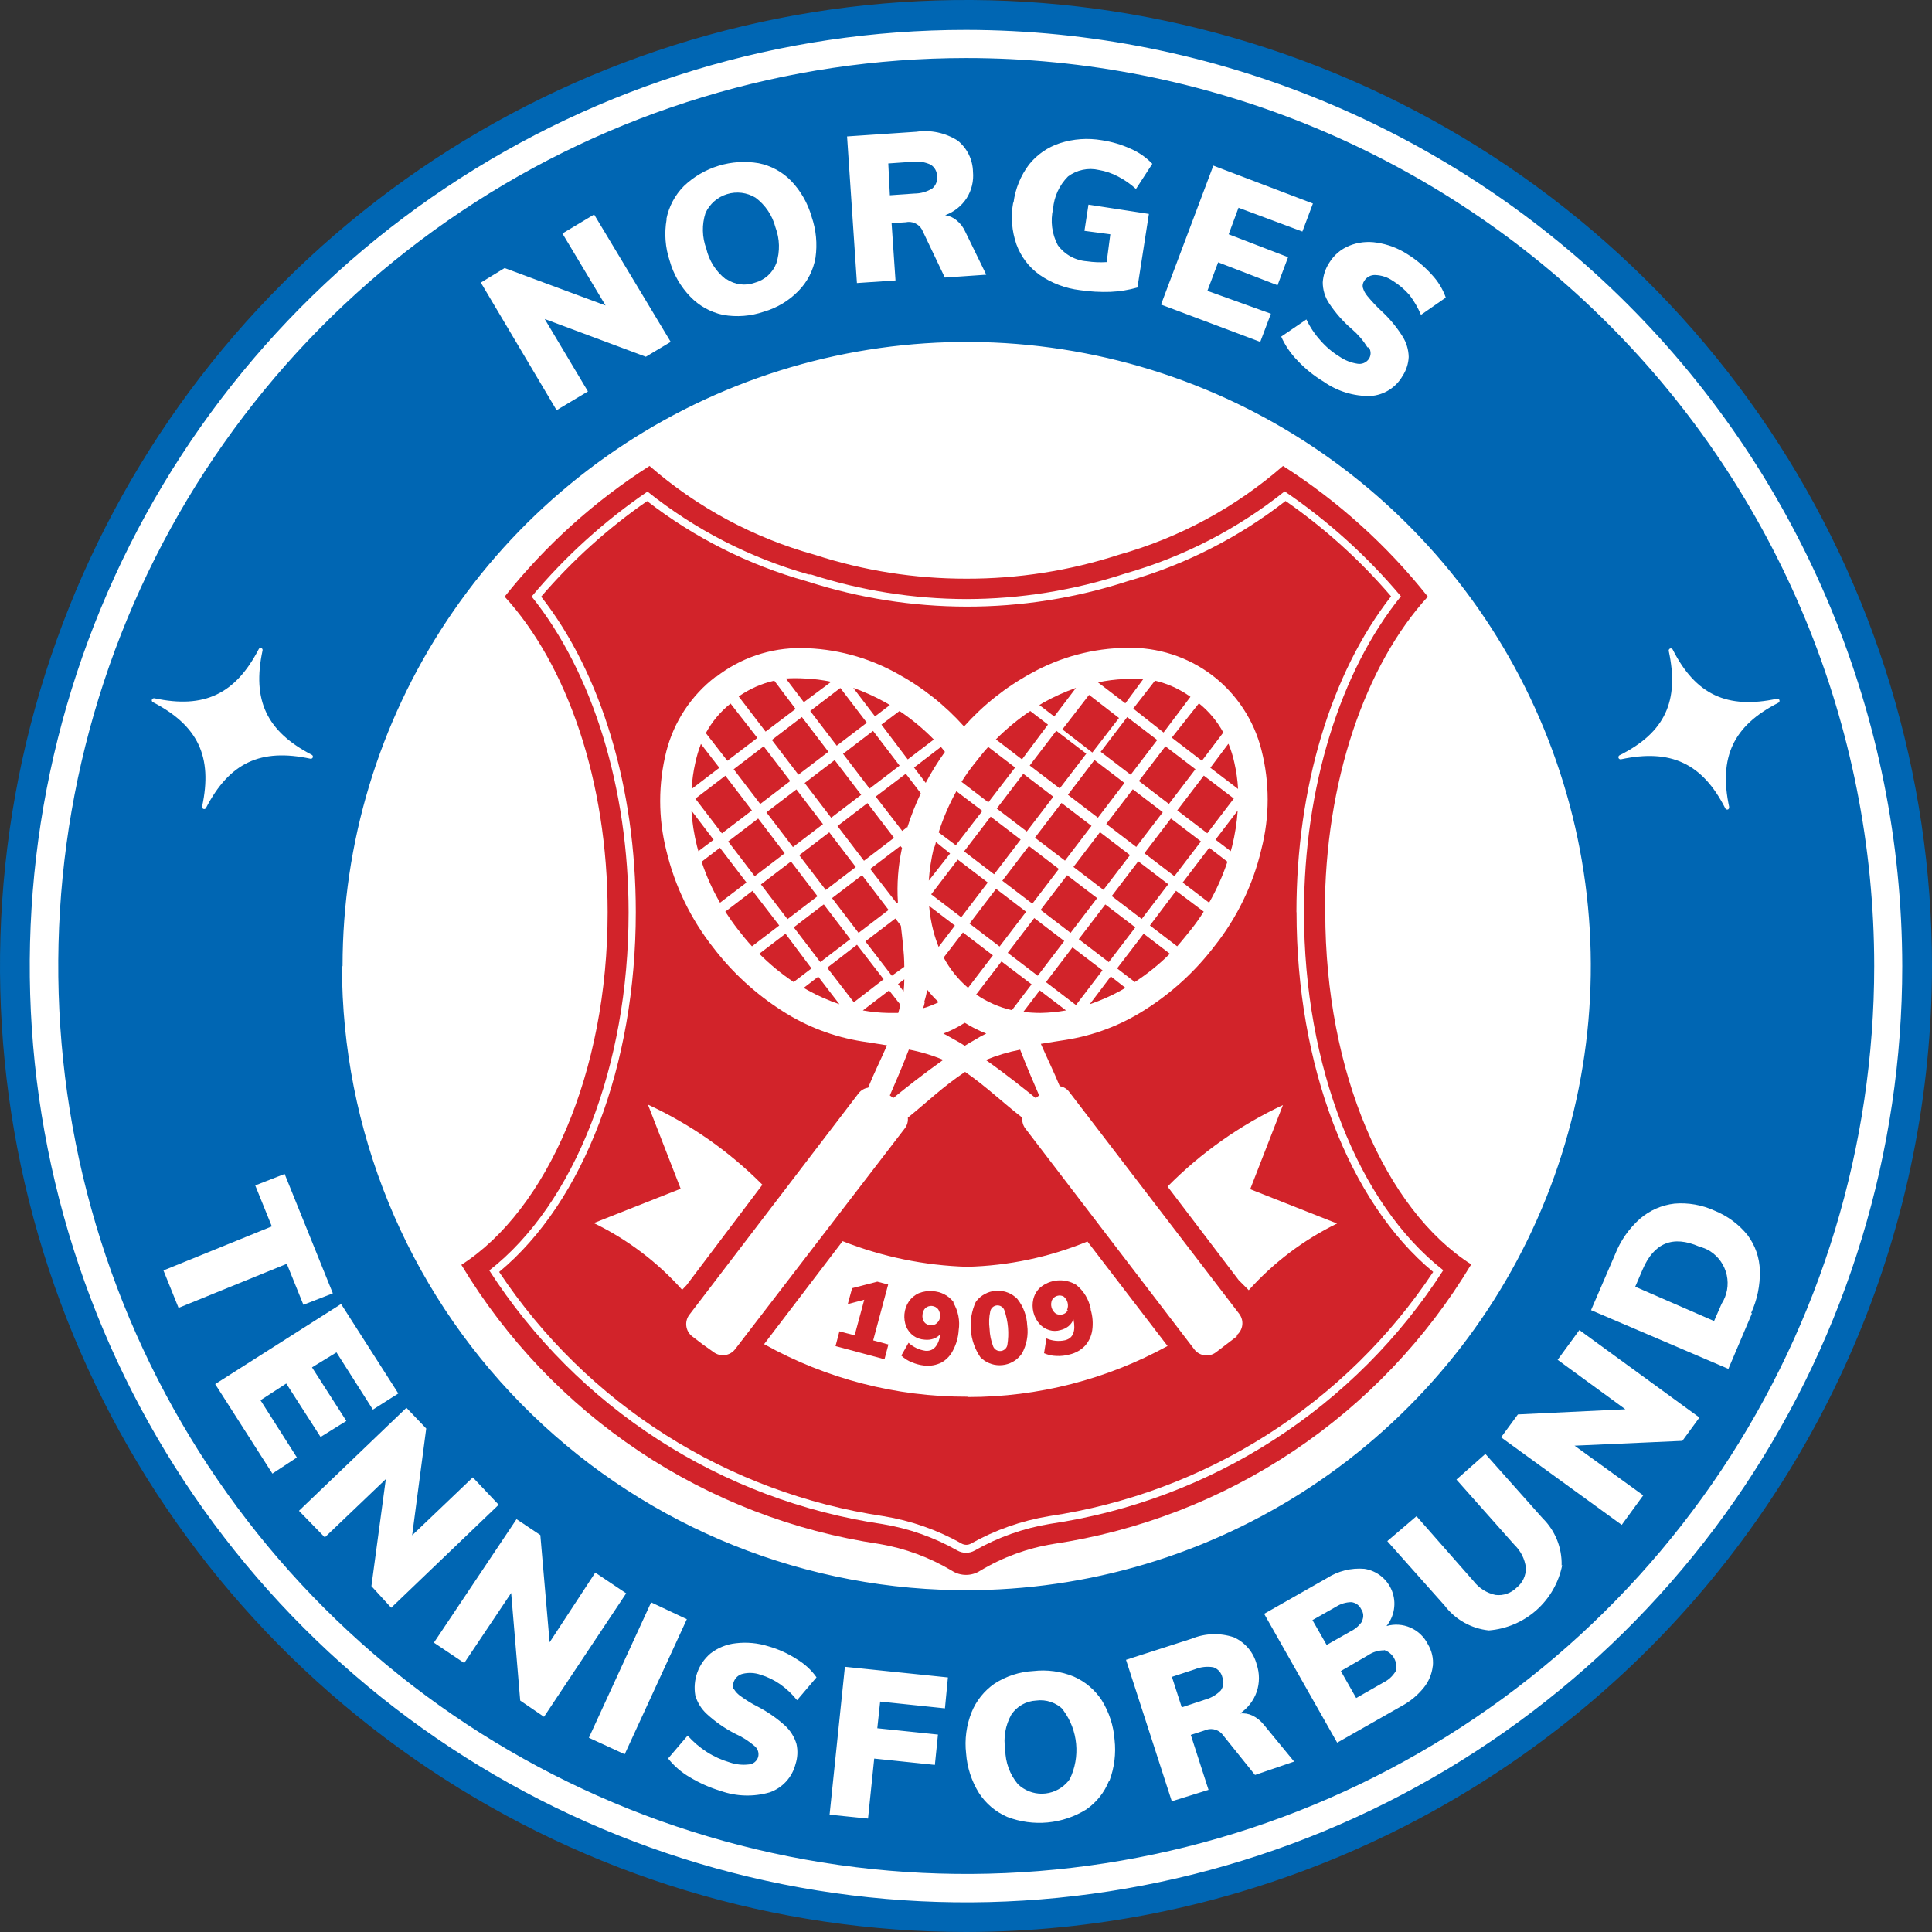 <svg viewBox="0 0 90 90" fill="none" xmlns="http://www.w3.org/2000/svg">
<rect x="0" y="0" width="90" height="90" fill="#333333" stroke="none"/>
<g clip-path="url(#clip0_2138_210)">
<path d="M89.579 45C89.579 36.184 86.965 27.567 82.067 20.237C77.17 12.907 70.209 7.194 62.064 3.82C53.92 0.446 44.958 -0.437 36.312 1.283C27.665 3.002 19.723 7.247 13.489 13.48C7.255 19.713 3.01 27.655 1.289 36.301C-0.431 44.947 0.45 53.909 3.823 62.054C7.196 70.199 12.908 77.16 20.238 82.059C27.567 86.957 36.184 89.572 45 89.573C50.854 89.576 56.651 88.424 62.06 86.185C67.468 83.947 72.383 80.664 76.523 76.525C80.663 72.386 83.947 67.472 86.187 62.064C88.427 56.656 89.579 50.859 89.579 45.005" fill="white"/>
<path d="M48.919 70.987C47.683 71.189 46.493 71.61 45.405 72.229C45.282 72.299 45.144 72.335 45.003 72.335C44.862 72.335 44.723 72.299 44.6 72.229C43.519 71.617 42.339 71.2 41.113 70.998C37.394 70.449 33.834 69.11 30.675 67.073C27.515 65.035 24.828 62.344 22.793 59.182C26.76 56.09 29.282 49.681 29.282 42.51C29.282 36.709 27.602 31.313 24.766 27.789C26.332 25.919 28.147 24.274 30.162 22.9C32.383 24.675 34.938 25.987 37.674 26.76H37.776C40.112 27.513 42.551 27.9 45.005 27.906C47.523 27.904 50.025 27.503 52.416 26.717C55.121 25.945 57.645 24.643 59.844 22.889C61.865 24.263 63.687 25.908 65.261 27.778C62.424 31.276 60.745 36.699 60.745 42.499C60.745 49.671 63.267 56.079 67.233 59.172C65.201 62.334 62.515 65.025 59.356 67.063C56.197 69.1 52.638 70.439 48.919 70.987ZM61.715 42.499C61.715 36.357 63.624 30.956 66.514 27.794C64.617 25.406 62.338 23.349 59.769 21.706C57.557 23.635 54.944 25.049 52.118 25.843C49.821 26.588 47.42 26.964 45.005 26.957C42.61 26.959 40.23 26.583 37.951 25.843C35.111 25.055 32.482 23.641 30.258 21.706C27.687 23.348 25.406 25.406 23.508 27.794C26.403 30.956 28.306 36.357 28.306 42.499C28.306 49.964 25.48 56.362 21.492 58.921C23.579 62.392 26.408 65.358 29.776 67.607C33.144 69.855 36.969 71.33 40.974 71.925C42.163 72.128 43.304 72.549 44.339 73.168C44.537 73.296 44.767 73.364 45.003 73.364C45.238 73.364 45.469 73.296 45.666 73.168C46.708 72.542 47.858 72.12 49.057 71.925C53.064 71.326 56.888 69.847 60.256 67.595C63.623 65.343 66.45 62.374 68.534 58.9C64.541 56.351 61.736 49.969 61.736 42.499" fill="#D2232A"/>
<path d="M45.005 1.392C36.379 1.391 27.947 3.947 20.774 8.739C13.601 13.53 8.01 20.341 4.708 28.31C1.406 36.279 0.541 45.048 2.223 53.509C3.905 61.969 8.058 69.741 14.157 75.841C20.255 81.941 28.026 86.096 36.486 87.78C44.946 89.464 53.716 88.601 61.685 85.301C69.655 82.001 76.467 76.412 81.261 69.24C86.054 62.069 88.613 53.637 88.614 45.011C88.603 33.447 84.005 22.361 75.829 14.184C67.654 6.006 56.569 1.406 45.005 1.392ZM45.005 90C36.105 90.001 27.405 87.363 20.004 82.419C12.603 77.475 6.834 70.448 3.427 62.226C0.021 54.003 -0.872 44.956 0.864 36.226C2.599 27.497 6.884 19.478 13.176 13.184C19.469 6.89 27.487 2.603 36.216 0.866C44.945 -0.872 53.993 0.018 62.216 3.423C70.439 6.828 77.468 12.595 82.413 19.995C87.359 27.395 89.999 36.094 90 44.995C89.989 56.925 85.245 68.365 76.81 76.802C68.374 85.239 56.936 89.986 45.005 90Z" fill="#0066B3"/>
<path d="M64.472 76.879C64.207 76.878 63.949 76.958 63.73 77.108L62.462 77.844L63.176 79.102L64.445 78.377C64.685 78.26 64.886 78.074 65.021 77.844C65.072 77.644 65.045 77.432 64.946 77.251C64.847 77.07 64.683 76.933 64.488 76.868" fill="#0066B3"/>
<path d="M63.453 75.498C63.494 75.413 63.511 75.319 63.504 75.225C63.496 75.132 63.464 75.042 63.41 74.964C63.368 74.874 63.303 74.796 63.222 74.738C63.141 74.68 63.046 74.644 62.947 74.634C62.699 74.638 62.458 74.71 62.248 74.842L61.139 75.471L61.8 76.628L62.909 75.999C63.141 75.887 63.336 75.714 63.474 75.498" fill="#0066B3"/>
<path d="M56.522 77.668C56.231 77.619 55.932 77.653 55.658 77.764L54.592 78.115L55.05 79.534L56.117 79.182C56.401 79.108 56.661 78.959 56.868 78.75C56.932 78.662 56.972 78.56 56.985 78.453C56.998 78.346 56.984 78.237 56.943 78.137C56.919 78.029 56.867 77.929 56.794 77.847C56.72 77.765 56.626 77.703 56.522 77.668Z" fill="#0066B3"/>
<path d="M49.537 79.651C49.374 79.485 49.174 79.36 48.954 79.285C48.734 79.21 48.499 79.187 48.268 79.219C48.038 79.23 47.813 79.296 47.612 79.409C47.411 79.523 47.239 79.683 47.111 79.875C46.833 80.373 46.734 80.95 46.829 81.512C46.834 82.097 47.041 82.662 47.415 83.111C47.721 83.405 48.13 83.566 48.554 83.558C48.978 83.55 49.382 83.374 49.676 83.069C49.735 83.01 49.788 82.945 49.836 82.877C50.081 82.367 50.183 81.799 50.13 81.236C50.078 80.672 49.873 80.134 49.537 79.678" fill="#0066B3"/>
<path d="M80.547 37.599C80.552 37.622 80.549 37.646 80.538 37.666C80.528 37.687 80.51 37.703 80.488 37.711C80.466 37.717 80.442 37.714 80.421 37.705C80.399 37.695 80.382 37.679 80.371 37.658C79.305 35.557 77.828 34.875 75.514 35.371C75.49 35.376 75.465 35.373 75.443 35.361C75.421 35.349 75.405 35.33 75.396 35.307C75.388 35.284 75.389 35.259 75.398 35.237C75.406 35.214 75.423 35.196 75.444 35.184C77.577 34.118 78.233 32.641 77.737 30.327C77.732 30.303 77.735 30.278 77.747 30.256C77.759 30.235 77.778 30.218 77.801 30.21C77.824 30.202 77.85 30.203 77.872 30.213C77.895 30.223 77.913 30.241 77.924 30.263C78.99 32.364 80.462 33.046 82.781 32.55C82.804 32.545 82.829 32.549 82.849 32.561C82.87 32.572 82.885 32.592 82.893 32.614C82.901 32.637 82.9 32.662 82.891 32.684C82.883 32.707 82.866 32.725 82.845 32.737C80.744 33.803 80.056 35.275 80.552 37.594M81.618 61.171L80.515 63.768L74.117 61.032L75.236 58.436C75.488 57.795 75.888 57.223 76.404 56.767C76.856 56.38 77.413 56.137 78.004 56.069C78.645 56.016 79.29 56.129 79.875 56.399C80.476 56.642 81.005 57.035 81.411 57.54C81.767 58.017 81.967 58.593 81.981 59.188C81.998 59.873 81.858 60.554 81.57 61.176M78.371 67.121L73.349 67.345L76.548 69.659L75.546 71.035L69.926 66.956L70.71 65.89L75.716 65.65L72.56 63.346L73.573 61.96L79.166 66.034L78.371 67.121ZM72.773 72.912C72.612 73.721 72.191 74.456 71.574 75.005C70.957 75.553 70.178 75.885 69.356 75.951C68.95 75.909 68.558 75.784 68.203 75.584C67.848 75.384 67.538 75.113 67.292 74.788L64.626 71.792L65.986 70.63L68.652 73.663C68.904 73.988 69.263 74.213 69.665 74.298C69.843 74.32 70.024 74.301 70.194 74.243C70.364 74.184 70.518 74.088 70.646 73.962C70.785 73.851 70.897 73.71 70.973 73.549C71.049 73.388 71.086 73.212 71.083 73.034C71.033 72.628 70.845 72.252 70.55 71.968L67.847 68.924L69.195 67.729L71.861 70.726C72.151 71.012 72.38 71.354 72.532 71.732C72.684 72.11 72.757 72.515 72.746 72.922M66.743 77.62C66.701 77.987 66.555 78.335 66.322 78.622C66.039 78.972 65.689 79.262 65.293 79.475L62.291 81.181L58.889 75.178L61.816 73.514C62.334 73.182 62.947 73.03 63.56 73.082C63.846 73.126 64.116 73.245 64.342 73.427C64.568 73.609 64.742 73.847 64.846 74.117C64.951 74.388 64.982 74.681 64.936 74.967C64.891 75.254 64.771 75.523 64.589 75.748C64.958 75.641 65.352 75.667 65.704 75.821C66.055 75.975 66.342 76.247 66.514 76.591C66.7 76.896 66.782 77.253 66.748 77.609M58.463 82.685L56.916 80.76C56.813 80.653 56.678 80.582 56.532 80.556C56.385 80.531 56.235 80.552 56.101 80.616L55.472 80.819L56.298 83.378L54.587 83.911L52.454 77.321L55.52 76.335C56.143 76.079 56.837 76.057 57.476 76.271C57.738 76.389 57.969 76.564 58.154 76.784C58.339 77.003 58.471 77.262 58.543 77.54C58.681 77.951 58.681 78.397 58.543 78.809C58.399 79.221 58.126 79.576 57.764 79.822C57.963 79.798 58.164 79.832 58.345 79.918C58.553 80.02 58.735 80.168 58.879 80.35L60.286 82.061L58.463 82.685ZM51.665 82.951C51.451 83.495 51.08 83.963 50.598 84.295C50.054 84.632 49.439 84.838 48.802 84.898C48.165 84.958 47.523 84.87 46.925 84.641C46.383 84.408 45.922 84.018 45.602 83.522C45.257 82.966 45.052 82.335 45.005 81.682C44.931 81.035 45.017 80.38 45.256 79.774C45.473 79.233 45.844 78.768 46.322 78.435C46.866 78.082 47.493 77.878 48.14 77.844C48.778 77.77 49.423 77.858 50.017 78.1C50.554 78.335 51.01 78.722 51.329 79.214C51.67 79.767 51.873 80.394 51.921 81.043C51.994 81.692 51.911 82.35 51.681 82.962M15.958 45.011C15.957 39.279 17.649 33.675 20.824 28.902C23.998 24.129 28.512 20.402 33.799 18.187C39.085 15.972 44.909 15.37 50.537 16.455C56.165 17.54 61.347 20.265 65.431 24.286C69.515 28.308 72.319 33.447 73.492 39.057C74.664 44.668 74.151 50.5 72.019 55.82C69.886 61.141 66.229 65.712 61.506 68.96C56.783 72.207 51.206 73.987 45.474 74.074H44.531C36.902 73.951 29.627 70.833 24.277 65.394C18.926 59.955 15.929 52.63 15.931 45M44.019 79.582L41.001 79.267L40.868 80.509L43.694 80.803L43.55 82.216L40.724 81.922L40.436 84.716L38.645 84.535L39.359 77.646L44.158 78.142L44.019 79.582ZM34.193 78.691C34.274 78.823 34.383 78.936 34.513 79.022C34.757 79.201 35.015 79.36 35.286 79.496C35.75 79.737 36.182 80.036 36.571 80.387C36.822 80.62 37.007 80.916 37.104 81.245C37.173 81.558 37.157 81.884 37.056 82.189C36.978 82.489 36.829 82.764 36.619 82.992C36.41 83.22 36.148 83.393 35.856 83.495C35.103 83.713 34.301 83.689 33.563 83.426C33.066 83.276 32.59 83.064 32.145 82.797C31.752 82.571 31.404 82.272 31.122 81.917L32.033 80.851C32.294 81.144 32.594 81.4 32.924 81.613C33.254 81.825 33.613 81.988 33.99 82.098C34.279 82.199 34.587 82.232 34.891 82.194C34.989 82.186 35.082 82.149 35.158 82.087C35.234 82.025 35.29 81.942 35.318 81.848C35.341 81.759 35.339 81.666 35.313 81.579C35.286 81.491 35.236 81.413 35.168 81.352C34.89 81.11 34.577 80.911 34.24 80.76C33.762 80.515 33.319 80.207 32.924 79.843C32.67 79.609 32.485 79.311 32.39 78.979C32.328 78.621 32.361 78.252 32.484 77.91C32.607 77.568 32.818 77.264 33.094 77.028C33.439 76.759 33.853 76.593 34.288 76.548C34.796 76.489 35.31 76.538 35.797 76.692C36.27 76.826 36.719 77.031 37.13 77.3C37.488 77.512 37.797 77.797 38.037 78.137L37.13 79.203C36.905 78.92 36.642 78.671 36.347 78.462C36.065 78.265 35.753 78.114 35.424 78.014C35.16 77.923 34.875 77.908 34.603 77.972C34.502 77.995 34.408 78.044 34.332 78.116C34.256 78.187 34.201 78.277 34.171 78.377C34.15 78.425 34.139 78.478 34.139 78.531C34.139 78.585 34.15 78.637 34.171 78.686M27.432 80.952L30.332 74.644L31.996 75.428L29.101 81.72L27.432 80.952ZM24.233 79.219L23.812 74.207L21.626 77.47L20.213 76.521L24.062 70.768L25.171 71.509L25.603 76.505L27.73 73.258L29.17 74.223L25.342 79.976L24.233 79.219ZM17.302 73.887L17.973 68.902L15.132 71.616L13.927 70.379L18.933 65.581L19.855 66.546L19.2 71.52L22.026 68.822L23.23 70.097L18.224 74.895L17.302 73.887ZM12.69 68.646L10.024 64.477L15.889 60.745L18.555 64.914L17.371 65.666L15.675 63L14.534 63.698L16.134 66.194L14.934 66.94L13.335 64.45L12.135 65.229L13.831 67.894L12.69 68.646ZM7.614 59.182L12.663 57.13L11.89 55.221L13.26 54.688L15.505 60.249L14.134 60.782L13.361 58.873L8.318 60.926L7.614 59.182ZM7.081 32.588C7.09 32.566 7.107 32.547 7.128 32.537C7.15 32.526 7.175 32.523 7.198 32.529C9.512 33.025 10.962 32.337 12.055 30.236C12.066 30.215 12.083 30.199 12.105 30.19C12.126 30.181 12.15 30.181 12.172 30.188C12.194 30.197 12.212 30.213 12.223 30.233C12.234 30.254 12.236 30.278 12.231 30.3C11.735 32.62 12.423 34.07 14.524 35.163C14.545 35.173 14.561 35.191 14.57 35.212C14.579 35.234 14.579 35.258 14.572 35.28C14.564 35.303 14.549 35.322 14.528 35.334C14.507 35.346 14.483 35.349 14.46 35.344C12.14 34.848 10.69 35.531 9.597 37.637C9.587 37.658 9.569 37.674 9.548 37.683C9.526 37.692 9.502 37.692 9.48 37.685C9.457 37.676 9.438 37.66 9.426 37.638C9.414 37.617 9.411 37.591 9.416 37.568C9.912 35.254 9.229 33.803 7.123 32.71C7.102 32.7 7.086 32.682 7.077 32.661C7.068 32.639 7.068 32.615 7.075 32.593M23.508 12.487L28.21 14.23L26.2 10.877L27.677 9.992L31.244 15.926L30.087 16.619L25.374 14.86L27.389 18.235L25.928 19.109L22.399 13.164L23.508 12.487ZM31.041 10.21C31.156 9.627 31.439 9.091 31.857 8.669C32.315 8.232 32.868 7.907 33.474 7.722C34.08 7.537 34.72 7.496 35.344 7.603C35.918 7.718 36.444 8.005 36.853 8.424C37.302 8.894 37.63 9.467 37.807 10.093C38.019 10.706 38.081 11.36 37.989 12.002C37.889 12.591 37.609 13.134 37.189 13.559C36.748 14.011 36.197 14.342 35.59 14.518C34.976 14.73 34.319 14.781 33.681 14.668C33.099 14.544 32.568 14.248 32.156 13.82C31.702 13.35 31.372 12.775 31.196 12.146C30.989 11.528 30.94 10.868 31.052 10.226M42.691 6.137C43.36 6.04 44.04 6.186 44.611 6.547C44.828 6.722 45.005 6.943 45.129 7.193C45.252 7.444 45.319 7.718 45.325 7.998C45.366 8.429 45.263 8.862 45.032 9.229C44.794 9.597 44.442 9.876 44.03 10.024C44.226 10.052 44.411 10.136 44.563 10.264C44.738 10.406 44.877 10.589 44.968 10.797L45.944 12.796L44.014 12.929L42.947 10.69C42.873 10.561 42.76 10.458 42.624 10.398C42.488 10.337 42.336 10.322 42.19 10.354L41.534 10.397L41.716 13.063L39.919 13.185L39.46 6.355L42.691 6.137ZM47.213 9.442C47.295 8.796 47.545 8.182 47.938 7.662C48.31 7.199 48.808 6.855 49.372 6.67C50.002 6.467 50.671 6.42 51.324 6.531C51.795 6.602 52.255 6.738 52.688 6.937C53.061 7.101 53.398 7.337 53.68 7.63L52.918 8.803C52.666 8.572 52.385 8.377 52.081 8.221C51.802 8.073 51.502 7.97 51.19 7.918C50.943 7.86 50.685 7.857 50.437 7.91C50.188 7.962 49.954 8.069 49.751 8.221C49.349 8.625 49.103 9.157 49.057 9.725C48.923 10.298 49.001 10.9 49.276 11.421C49.434 11.637 49.638 11.817 49.873 11.947C50.108 12.077 50.368 12.154 50.636 12.172C50.939 12.217 51.247 12.229 51.553 12.21L51.723 10.914L50.518 10.754L50.705 9.533L53.52 9.965L52.987 13.393C52.575 13.51 52.151 13.578 51.723 13.596C51.251 13.612 50.778 13.585 50.31 13.516C49.63 13.435 48.98 13.188 48.418 12.796C47.929 12.444 47.558 11.954 47.351 11.389C47.133 10.764 47.079 10.094 47.197 9.442M56.522 7.715L61.161 9.48L60.67 10.786L57.695 9.677L57.236 10.914L60.004 11.98L59.513 13.287L56.746 12.22L56.245 13.548L59.204 14.614L58.708 15.926L54.085 14.188L56.522 7.715ZM63.704 16.182C63.507 15.864 63.262 15.578 62.979 15.334C62.568 14.982 62.209 14.575 61.912 14.124C61.721 13.835 61.618 13.495 61.619 13.148C61.641 12.821 61.747 12.505 61.928 12.231C62.147 11.878 62.471 11.603 62.856 11.447C63.261 11.283 63.704 11.233 64.136 11.303C64.641 11.378 65.125 11.56 65.554 11.836C65.98 12.1 66.366 12.423 66.7 12.796C66.989 13.102 67.211 13.466 67.351 13.863L66.194 14.668C66.057 14.338 65.878 14.028 65.661 13.745C65.431 13.479 65.161 13.251 64.861 13.068C64.63 12.912 64.361 12.824 64.082 12.812C63.977 12.804 63.87 12.826 63.776 12.875C63.682 12.924 63.603 12.998 63.549 13.089C63.518 13.133 63.497 13.182 63.486 13.235C63.475 13.287 63.474 13.341 63.485 13.393C63.528 13.543 63.602 13.681 63.704 13.799C63.896 14.031 64.103 14.252 64.322 14.46C64.709 14.811 65.046 15.213 65.325 15.654C65.513 15.945 65.616 16.283 65.623 16.63C65.608 16.949 65.506 17.259 65.33 17.525C65.177 17.789 64.962 18.01 64.704 18.171C64.445 18.332 64.151 18.427 63.848 18.448C63.064 18.464 62.296 18.229 61.656 17.776C61.21 17.508 60.802 17.18 60.446 16.8C60.127 16.475 59.869 16.096 59.684 15.681L60.857 14.881C61.026 15.238 61.247 15.569 61.513 15.862C61.766 16.154 62.063 16.406 62.392 16.608C62.644 16.783 62.932 16.898 63.235 16.944C63.336 16.962 63.44 16.951 63.534 16.911C63.629 16.871 63.71 16.805 63.768 16.72C63.82 16.641 63.848 16.549 63.848 16.454C63.848 16.359 63.82 16.266 63.768 16.187M45.005 2.703C36.64 2.704 28.463 5.186 21.508 9.834C14.553 14.482 9.133 21.088 5.932 28.817C2.731 36.546 1.895 45.05 3.527 53.255C5.16 61.459 9.189 68.995 15.104 74.91C21.02 80.825 28.556 84.853 36.761 86.484C44.966 88.116 53.47 87.278 61.198 84.077C68.927 80.875 75.532 75.454 80.18 68.498C84.827 61.543 87.308 53.365 87.308 45C87.308 39.445 86.213 33.944 84.087 28.812C81.961 23.68 78.845 19.017 74.917 15.09C70.989 11.162 66.326 8.047 61.193 5.921C56.061 3.796 50.56 2.702 45.005 2.703Z" fill="#0066B3"/>
<path d="M42.595 9.016C42.889 9.015 43.177 8.934 43.427 8.781C43.51 8.712 43.574 8.623 43.613 8.522C43.652 8.422 43.665 8.313 43.651 8.205C43.651 8.099 43.624 7.995 43.573 7.901C43.521 7.808 43.447 7.729 43.358 7.672C43.097 7.549 42.807 7.501 42.521 7.534L41.38 7.614L41.454 9.096L42.595 9.016Z" fill="#0066B3"/>
<path d="M33.841 12.999C34.032 13.13 34.251 13.214 34.481 13.244C34.711 13.274 34.945 13.248 35.163 13.169C35.39 13.108 35.599 12.994 35.773 12.837C35.947 12.679 36.082 12.483 36.165 12.263C36.341 11.716 36.326 11.126 36.123 10.589C35.98 10.036 35.653 9.549 35.195 9.208C34.998 9.089 34.778 9.012 34.55 8.983C34.322 8.955 34.09 8.975 33.87 9.043C33.65 9.11 33.446 9.223 33.273 9.375C33.1 9.527 32.961 9.713 32.865 9.922C32.691 10.464 32.704 11.048 32.902 11.581C33.03 12.142 33.346 12.642 33.798 12.999" fill="#0066B3"/>
<path d="M79.15 58.068C77.929 57.535 77.049 57.898 76.521 59.135L76.175 59.94L79.848 61.539L80.2 60.734C80.453 60.339 80.539 59.859 80.439 59.4C80.339 58.942 80.061 58.541 79.667 58.287C79.503 58.184 79.323 58.111 79.134 58.068" fill="#0066B3"/>
<path d="M50.124 32.044C49.604 32.227 49.101 32.453 48.62 32.721L48.418 32.844L49.111 33.377L50.124 32.044Z" fill="#D2232A"/>
<path d="M56.078 36.131L54.841 37.75L56.24 38.818L57.476 37.199L56.078 36.131Z" fill="#D2232A"/>
<path d="M53.259 31.633C52.962 31.615 52.665 31.615 52.368 31.633C51.958 31.65 51.549 31.702 51.148 31.788L52.422 32.764L53.259 31.633Z" fill="#D2232A"/>
<path d="M50.733 32.37L49.49 33.979L50.885 35.056L52.127 33.447L50.733 32.37Z" fill="#D2232A"/>
<path d="M54.203 34.123L55.456 32.46C54.96 32.102 54.398 31.846 53.803 31.708L52.79 33.009L54.203 34.123Z" fill="#D2232A"/>
<path d="M49.71 40.77L48.474 42.388L49.872 43.456L51.108 41.838L49.71 40.77Z" fill="#D2232A"/>
<path d="M54.547 38.129L53.31 39.748L54.709 40.816L55.945 39.197L54.547 38.129Z" fill="#D2232A"/>
<path d="M51.489 42.133L50.252 43.752L51.651 44.82L52.887 43.201L51.489 42.133Z" fill="#D2232A"/>
<path d="M53.024 40.123L51.788 41.742L53.186 42.809L54.422 41.191L53.024 40.123Z" fill="#D2232A"/>
<path d="M41.94 39.412L40.537 40.479L41.774 42.078L41.828 42.036C41.774 41.185 41.839 40.331 42.02 39.498L41.94 39.412Z" fill="#D2232A"/>
<path d="M37.1 36.774L35.702 37.842L36.938 39.46L38.337 38.392L37.1 36.774Z" fill="#D2232A"/>
<path d="M38.629 38.772L37.231 39.84L38.467 41.459L39.865 40.391L38.629 38.772Z" fill="#D2232A"/>
<path d="M40.67 34.048L39.272 35.116L40.508 36.735L41.906 35.667L40.67 34.048Z" fill="#D2232A"/>
<path d="M48.179 42.768L46.943 44.386L48.341 45.454L49.577 43.836L48.179 42.768Z" fill="#D2232A"/>
<path d="M43.123 36.469C43.389 35.968 43.688 35.485 44.019 35.024C43.955 34.95 43.902 34.87 43.832 34.795L42.579 35.755L43.123 36.469Z" fill="#D2232A"/>
<path d="M47.287 35.755L46.034 34.795C45.8 35.051 45.587 35.328 45.379 35.589C45.167 35.855 44.972 36.133 44.792 36.421L46.04 37.376L47.287 35.755Z" fill="#D2232A"/>
<path d="M44.526 39.375L45.762 37.776L44.552 36.858C44.213 37.469 43.936 38.112 43.726 38.778L44.526 39.375Z" fill="#D2232A"/>
<path d="M48.818 33.755L47.991 33.121C47.417 33.51 46.881 33.952 46.392 34.443L47.607 35.376L48.818 33.755Z" fill="#D2232A"/>
<path d="M43.502 39.492C43.381 39.995 43.302 40.507 43.267 41.022L44.259 39.759L43.598 39.226C43.584 39.308 43.561 39.388 43.529 39.465" fill="#D2232A"/>
<path d="M54.289 34.765L53.053 36.383L54.452 37.451L55.688 35.833L54.289 34.765Z" fill="#D2232A"/>
<path d="M52.769 36.768L51.533 38.386L52.931 39.454L54.167 37.836L52.769 36.768Z" fill="#D2232A"/>
<path d="M51.241 38.767L50.005 40.386L51.403 41.453L52.639 39.835L51.241 38.767Z" fill="#D2232A"/>
<path d="M52.51 33.404L51.274 35.023L52.672 36.091L53.908 34.472L52.51 33.404Z" fill="#D2232A"/>
<path d="M55.989 35.44L56.986 34.123C56.701 33.599 56.315 33.137 55.85 32.764L54.587 34.363L55.989 35.44Z" fill="#D2232A"/>
<path d="M49.448 37.405L48.211 39.024L49.61 40.092L50.846 38.473L49.448 37.405Z" fill="#D2232A"/>
<path d="M50.983 35.405L49.747 37.024L51.145 38.092L52.381 36.473L50.983 35.405Z" fill="#D2232A"/>
<path d="M47.928 39.411L46.692 41.029L48.09 42.097L49.326 40.479L47.928 39.411Z" fill="#D2232A"/>
<path d="M46.401 41.406L45.165 43.025L46.563 44.093L47.8 42.474L46.401 41.406Z" fill="#D2232A"/>
<path d="M43.283 42.201C43.314 42.595 43.38 42.986 43.48 43.369C43.546 43.621 43.628 43.868 43.726 44.11L44.483 43.118L43.283 42.201Z" fill="#D2232A"/>
<path d="M43.081 46.669C43.066 46.771 43.039 46.871 43.001 46.968C43.25 46.894 43.493 46.8 43.726 46.685C43.534 46.505 43.355 46.31 43.193 46.104C43.159 46.303 43.111 46.499 43.049 46.69" fill="#D2232A"/>
<path d="M49.205 34.042L47.968 35.66L49.367 36.728L50.603 35.11L49.205 34.042Z" fill="#D2232A"/>
<path d="M48.055 45.853L46.653 44.787L45.474 46.328C45.978 46.674 46.542 46.922 47.138 47.058L48.055 45.853Z" fill="#D2232A"/>
<path d="M45.096 46.018L46.253 44.504L44.856 43.438L43.96 44.605C44.247 45.143 44.632 45.623 45.096 46.018Z" fill="#D2232A"/>
<path d="M38.882 35.408L37.483 36.476L38.719 38.094L40.118 37.026L38.882 35.408Z" fill="#D2232A"/>
<path d="M47.669 36.047L46.433 37.666L47.831 38.734L49.067 37.115L47.669 36.047Z" fill="#D2232A"/>
<path d="M44.615 40.044L43.379 41.662L44.777 42.73L46.014 41.112L44.615 40.044Z" fill="#D2232A"/>
<path d="M46.148 38.043L44.911 39.661L46.31 40.729L47.546 39.111L46.148 38.043Z" fill="#D2232A"/>
<path d="M40.41 37.412L39.012 38.48L40.248 40.098L41.646 39.03L40.41 37.412Z" fill="#D2232A"/>
<path d="M41.454 51.03L41.534 51.089L41.609 51.153C42.142 50.716 43.038 50.012 43.939 49.372C43.424 49.157 42.888 48.996 42.339 48.892C42.02 49.729 41.684 50.492 41.454 51.025" fill="#D2232A"/>
<path d="M41.95 46.813L41.417 46.136L40.196 47.069C40.585 47.14 40.979 47.179 41.374 47.186H41.844C41.881 47.069 41.907 46.952 41.94 46.829" fill="#D2232A"/>
<path d="M44.931 47.65C44.622 47.852 44.291 48.018 43.944 48.146C44.062 48.199 44.323 48.359 44.477 48.439C44.637 48.523 44.791 48.616 44.941 48.716C45.101 48.615 45.261 48.524 45.411 48.439C45.583 48.332 45.761 48.234 45.944 48.146C45.598 48.013 45.266 47.847 44.952 47.65" fill="#D2232A"/>
<path d="M47.671 47.138C47.938 47.17 48.207 47.186 48.476 47.186C48.873 47.179 49.269 47.14 49.66 47.069L48.434 46.136L47.671 47.138Z" fill="#D2232A"/>
<path d="M45.917 49.372C46.824 50.012 47.709 50.716 48.247 51.153L48.327 51.089L48.407 51.03C48.178 50.497 47.842 49.729 47.522 48.898C46.974 49.004 46.438 49.164 45.922 49.377" fill="#D2232A"/>
<path d="M35.056 41.497L33.787 42.467C33.974 42.755 34.171 43.038 34.379 43.304C34.587 43.571 34.8 43.838 35.03 44.083L36.299 43.113L35.056 41.497Z" fill="#D2232A"/>
<path d="M36.592 43.496L35.371 44.429C35.859 44.92 36.395 45.361 36.97 45.746L37.802 45.112L36.592 43.496Z" fill="#D2232A"/>
<path d="M39.922 44.01L38.534 45.081L39.775 46.69L41.163 45.617L39.922 44.01Z" fill="#D2232A"/>
<path d="M37.44 46.018C37.509 46.056 37.578 46.104 37.653 46.141C38.117 46.396 38.602 46.611 39.103 46.781L38.117 45.496L37.44 46.018Z" fill="#D2232A"/>
<path d="M55.093 41.113L56.325 42.051C56.672 41.445 56.957 40.806 57.178 40.143L56.33 39.492L55.093 41.113Z" fill="#D2232A"/>
<path d="M57.332 39.652L57.396 39.423C57.531 38.877 57.619 38.321 57.657 37.76L56.623 39.114L57.332 39.652Z" fill="#D2232A"/>
<path d="M33.537 39.492L32.684 40.143C32.903 40.807 33.19 41.447 33.542 42.051L34.774 41.113L33.537 39.492Z" fill="#D2232A"/>
<path d="M57.215 34.657L56.383 35.766L57.674 36.752C57.651 36.343 57.594 35.936 57.503 35.536C57.439 35.235 57.348 34.941 57.231 34.657" fill="#D2232A"/>
<path d="M49.961 44.132L48.724 45.751L50.123 46.819L51.359 45.2L49.961 44.132Z" fill="#D2232A"/>
<path d="M50.764 46.781C51.265 46.611 51.75 46.396 52.214 46.141L52.427 46.018L51.745 45.485L50.764 46.781Z" fill="#D2232A"/>
<path d="M53.568 43.113L54.837 44.083C55.061 43.832 55.28 43.55 55.482 43.304C55.695 43.037 55.893 42.757 56.074 42.467L54.784 41.497L53.568 43.113Z" fill="#D2232A"/>
<path d="M52.038 45.112L52.864 45.746C53.452 45.365 53.999 44.923 54.496 44.429L53.275 43.496L52.038 45.112Z" fill="#D2232A"/>
<path d="M39.145 32.048L37.742 33.12L38.978 34.738L40.381 33.667L39.145 32.048Z" fill="#D2232A"/>
<path d="M40.158 40.77L38.759 41.838L39.995 43.457L41.394 42.389L40.158 40.77Z" fill="#D2232A"/>
<path d="M36.846 40.132L35.447 41.2L36.684 42.818L38.082 41.75L36.846 40.132Z" fill="#D2232A"/>
<path d="M38.374 42.13L36.976 43.198L38.212 44.817L39.611 43.749L38.374 42.13Z" fill="#D2232A"/>
<path d="M42.126 45.037C42.126 44.366 42.025 43.656 41.966 43.123L41.71 42.787L40.313 43.854L41.545 45.453L42.126 45.037Z" fill="#D2232A"/>
<path d="M42.126 45.618L41.833 45.842L42.094 46.184C42.115 45.996 42.126 45.807 42.126 45.618Z" fill="#D2232A"/>
<path d="M35.318 38.131L33.92 39.199L35.156 40.818L36.554 39.75L35.318 38.131Z" fill="#D2232A"/>
<path d="M32.209 37.76C32.245 38.321 32.333 38.878 32.47 39.423L32.534 39.652L33.243 39.119L32.209 37.76Z" fill="#D2232A"/>
<path d="M33.79 36.135L32.392 37.204L33.629 38.822L35.027 37.754L33.79 36.135Z" fill="#D2232A"/>
<path d="M35.575 34.766L34.177 35.834L35.414 37.453L36.812 36.384L35.575 34.766Z" fill="#D2232A"/>
<path d="M35.28 34.374L34.032 32.774C33.56 33.15 33.168 33.618 32.881 34.15L33.883 35.44L35.28 34.374Z" fill="#D2232A"/>
<path d="M37.061 33.025L36.069 31.708C35.474 31.842 34.91 32.092 34.411 32.444L35.664 34.081L37.061 33.025Z" fill="#D2232A"/>
<path d="M32.652 34.657C32.541 34.942 32.454 35.236 32.39 35.536C32.299 35.936 32.242 36.343 32.22 36.752L33.51 35.766L32.652 34.657Z" fill="#D2232A"/>
<path d="M38.719 31.761C38.317 31.675 37.909 31.623 37.498 31.607C37.202 31.588 36.904 31.588 36.608 31.607L37.445 32.71L38.719 31.761Z" fill="#D2232A"/>
<path d="M41.454 32.844L41.246 32.721C40.767 32.453 40.266 32.227 39.748 32.044L40.761 33.372L41.454 32.844Z" fill="#D2232A"/>
<path d="M42.286 35.376L43.502 34.449C43.015 33.953 42.479 33.508 41.902 33.121L41.06 33.755L42.286 35.376Z" fill="#D2232A"/>
<path d="M37.354 33.402L35.956 34.47L37.192 36.088L38.59 35.02L37.354 33.402Z" fill="#D2232A"/>
<path d="M42.265 38.554C42.437 38.007 42.647 37.472 42.894 36.955L42.196 36.043L40.793 37.109L42.03 38.709L42.265 38.527" fill="#D2232A"/>
<path d="M41.374 59.838L40.868 59.705L39.695 60.009L39.492 60.75L40.26 60.547L39.812 62.206L39.103 62.019L38.922 62.707L41.204 63.32L41.385 62.632L40.676 62.44L41.374 59.838Z" fill="#D2232A"/>
<path d="M46.925 62.664C46.909 62.737 46.87 62.803 46.814 62.851C46.758 62.9 46.688 62.93 46.614 62.936C46.54 62.942 46.466 62.924 46.403 62.885C46.34 62.845 46.291 62.787 46.264 62.718C46.164 62.456 46.108 62.181 46.098 61.902C46.061 61.632 46.072 61.357 46.13 61.091C46.144 61.018 46.181 60.95 46.236 60.9C46.291 60.849 46.361 60.818 46.436 60.812C46.51 60.805 46.585 60.823 46.648 60.863C46.712 60.903 46.76 60.962 46.786 61.033C46.968 61.556 47.015 62.117 46.925 62.664ZM47.852 61.758C47.836 61.299 47.671 60.857 47.383 60.499C47.265 60.381 47.124 60.287 46.97 60.223C46.815 60.159 46.65 60.126 46.482 60.126C46.315 60.126 46.149 60.159 45.995 60.223C45.84 60.287 45.7 60.381 45.581 60.499C45.534 60.547 45.491 60.599 45.453 60.654C45.265 61.066 45.187 61.519 45.225 61.97C45.263 62.421 45.417 62.855 45.672 63.229C45.909 63.466 46.23 63.599 46.565 63.599C46.9 63.599 47.221 63.466 47.458 63.229C47.51 63.176 47.558 63.119 47.602 63.059C47.825 62.658 47.913 62.196 47.852 61.742" fill="#D2232A"/>
<path d="M43.795 61.315C43.793 61.374 43.779 61.433 43.755 61.487C43.73 61.541 43.695 61.589 43.651 61.63C43.612 61.669 43.564 61.699 43.511 61.716C43.458 61.734 43.402 61.739 43.347 61.731C43.291 61.731 43.235 61.718 43.184 61.693C43.133 61.668 43.089 61.632 43.054 61.587C42.986 61.487 42.958 61.365 42.974 61.246C42.979 61.127 43.029 61.015 43.112 60.931C43.154 60.896 43.203 60.87 43.255 60.853C43.307 60.837 43.362 60.831 43.417 60.836C43.471 60.841 43.524 60.857 43.573 60.882C43.621 60.908 43.664 60.943 43.699 60.984C43.769 61.081 43.8 61.202 43.784 61.32M44.44 60.681C44.323 60.521 44.171 60.389 43.995 60.297C43.82 60.205 43.625 60.154 43.427 60.147C43.213 60.131 42.998 60.164 42.798 60.243C42.613 60.327 42.454 60.46 42.339 60.627C42.221 60.802 42.15 61.004 42.132 61.214C42.115 61.411 42.142 61.609 42.212 61.795C42.283 61.963 42.397 62.11 42.542 62.221C42.698 62.333 42.883 62.398 43.075 62.408C43.218 62.425 43.361 62.408 43.496 62.36C43.619 62.317 43.728 62.242 43.811 62.142C43.726 62.675 43.491 62.963 43.107 62.925C42.814 62.883 42.541 62.753 42.324 62.552L41.987 63.149C42.127 63.284 42.292 63.389 42.473 63.459C42.657 63.539 42.853 63.591 43.054 63.613C43.332 63.646 43.614 63.596 43.864 63.469C44.096 63.337 44.282 63.138 44.398 62.899C44.55 62.612 44.639 62.295 44.659 61.971C44.728 61.522 44.637 61.064 44.403 60.675" fill="#D2232A"/>
<path d="M49.745 61.033C49.721 61.082 49.685 61.125 49.642 61.159C49.599 61.194 49.548 61.218 49.495 61.23C49.441 61.245 49.385 61.25 49.33 61.242C49.275 61.235 49.222 61.216 49.175 61.187C49.081 61.115 49.013 61.013 48.983 60.898C48.953 60.783 48.962 60.662 49.01 60.553C49.061 60.463 49.145 60.397 49.244 60.367C49.343 60.337 49.45 60.346 49.543 60.393C49.636 60.465 49.703 60.565 49.732 60.679C49.762 60.793 49.754 60.913 49.708 61.022M50.812 60.985C50.728 60.539 50.488 60.138 50.135 59.854C49.874 59.695 49.569 59.623 49.264 59.648C48.96 59.672 48.671 59.793 48.439 59.993C48.289 60.138 48.183 60.323 48.135 60.526C48.089 60.725 48.091 60.932 48.14 61.13C48.189 61.328 48.284 61.512 48.418 61.667C48.539 61.805 48.696 61.907 48.871 61.96C49.045 62.014 49.23 62.014 49.404 61.96C49.543 61.928 49.672 61.864 49.783 61.774C49.883 61.689 49.959 61.581 50.007 61.459C50.113 61.992 50.007 62.339 49.612 62.435C49.322 62.498 49.02 62.468 48.748 62.349L48.636 63.037C48.814 63.117 49.007 63.16 49.202 63.165C49.414 63.177 49.626 63.154 49.831 63.096C50.103 63.033 50.352 62.893 50.545 62.691C50.726 62.487 50.843 62.235 50.881 61.966C50.926 61.642 50.9 61.313 50.806 61.001" fill="#D2232A"/>
<path d="M58.154 60.084L57.706 59.636L54.389 55.274C55.943 53.702 57.762 52.416 59.764 51.478L58.239 55.397L62.286 56.996C60.726 57.757 59.328 58.813 58.169 60.105M57.636 62.238L57.141 62.616L56.645 62.995C56.493 63.11 56.302 63.161 56.113 63.136C55.924 63.111 55.753 63.013 55.637 62.861L47.762 52.566C47.654 52.422 47.604 52.243 47.623 52.065C46.733 51.382 45.96 50.625 44.957 49.932C43.934 50.609 43.161 51.366 42.291 52.065C42.309 52.244 42.258 52.423 42.148 52.566L34.246 62.851C34.13 63.002 33.959 63.101 33.77 63.126C33.581 63.151 33.39 63.1 33.238 62.984L32.742 62.632L32.246 62.254C32.095 62.138 31.997 61.966 31.972 61.777C31.947 61.588 31.997 61.397 32.113 61.246L39.993 50.934C40.103 50.791 40.264 50.696 40.441 50.668C40.713 49.996 41.028 49.367 41.321 48.695C40.852 48.615 40.436 48.556 40.169 48.514C38.84 48.305 37.568 47.82 36.437 47.09C35.208 46.306 34.126 45.314 33.238 44.158C32.184 42.825 31.435 41.278 31.041 39.626C30.658 38.107 30.658 36.517 31.041 34.998C31.395 33.617 32.203 32.394 33.334 31.527H33.366C34.498 30.646 35.894 30.174 37.328 30.189C38.893 30.205 40.429 30.614 41.796 31.377C42.967 32.014 44.02 32.847 44.909 33.841C45.8 32.844 46.855 32.007 48.029 31.367C49.395 30.603 50.931 30.194 52.496 30.178C53.927 30.143 55.327 30.594 56.469 31.457C57.603 32.322 58.411 33.546 58.761 34.928C59.15 36.447 59.15 38.038 58.761 39.556C58.374 41.211 57.624 42.759 56.565 44.088C55.679 45.246 54.596 46.239 53.366 47.021C52.235 47.751 50.963 48.236 49.633 48.444C49.372 48.487 48.956 48.546 48.487 48.626C48.78 49.297 49.095 49.932 49.367 50.598C49.544 50.625 49.703 50.721 49.809 50.865L57.727 61.203C57.843 61.355 57.894 61.546 57.869 61.735C57.844 61.924 57.745 62.095 57.594 62.211M45.053 65.064C41.743 65.074 38.485 64.231 35.595 62.616L39.252 57.818C41.102 58.549 43.065 58.953 45.053 59.012C46.977 58.965 48.877 58.565 50.657 57.834L54.389 62.702C51.544 64.263 48.352 65.08 45.107 65.079M31.777 60.084C30.622 58.788 29.223 57.733 27.661 56.975L31.708 55.376L30.183 51.457C32.168 52.374 33.973 53.638 35.515 55.189L31.985 59.865L31.777 60.084ZM60.393 42.489C60.393 36.715 61.992 31.372 64.802 27.779C63.359 26.095 61.707 24.603 59.886 23.337C57.7 25.04 55.208 26.306 52.544 27.069C50.11 27.863 47.566 28.265 45.005 28.258C42.517 28.253 40.044 27.864 37.674 27.107L37.573 27.075C34.88 26.322 32.357 25.054 30.146 23.343C28.317 24.61 26.658 26.106 25.209 27.794C28.013 31.367 29.618 36.709 29.618 42.483C29.618 49.617 27.197 55.983 23.252 59.252C25.275 62.296 27.915 64.881 30.999 66.841C34.084 68.801 37.546 70.091 41.161 70.63C42.437 70.837 43.666 71.268 44.792 71.904C44.861 71.942 44.938 71.962 45.016 71.963C45.093 71.962 45.168 71.942 45.235 71.904C46.358 71.272 47.583 70.841 48.855 70.63C52.471 70.094 55.934 68.804 59.019 66.844C62.104 64.884 64.743 62.297 66.764 59.252C62.829 55.994 60.398 49.617 60.398 42.499" fill="#D2232A"/>
</g>
<defs>
<clipPath id="clip0_2138_210">
<rect width="90" height="90" fill="white"/>
</clipPath>
</defs>
</svg>
